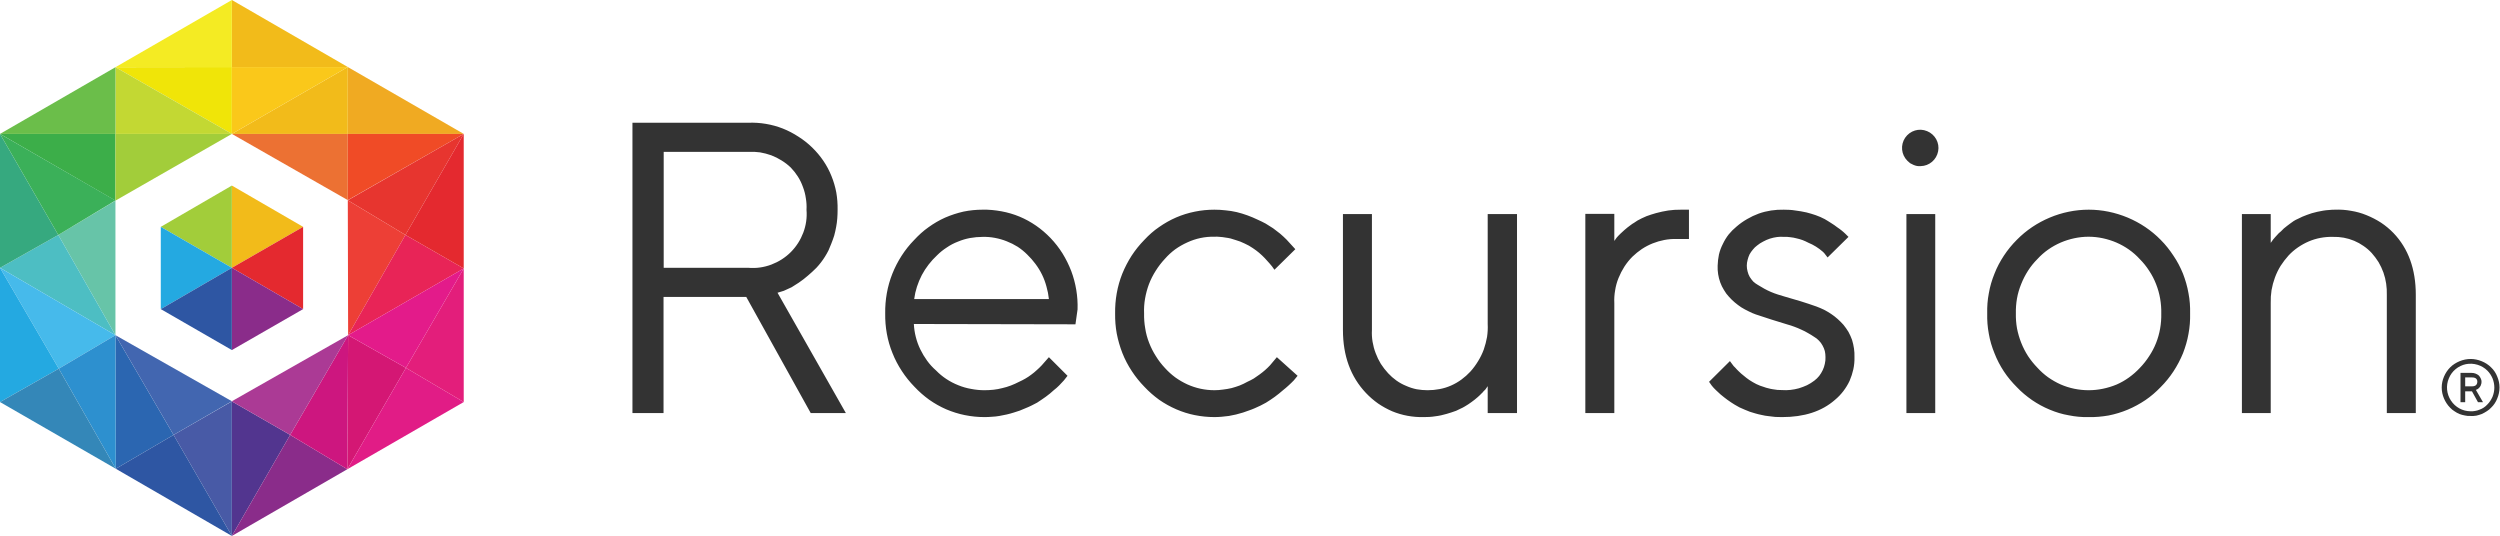 <svg version="1.2" xmlns="http://www.w3.org/2000/svg" viewBox="0 0 1544 331" width="1544" height="331">
	<title>6556d670e8da976dc91d11c4_Recursion Logo Horizontal Black-svg</title>
	<style>
		.s0 { fill: #333333 } 
		.s1 { fill: #3cae49 } 
		.s2 { fill: #f0aa22 } 
		.s3 { fill: #f0e508 } 
		.s4 { fill: #67c4a8 } 
		.s5 { fill: #a2cd3a } 
		.s6 { fill: #52358f } 
		.s7 { fill: #485aa6 } 
		.s8 { fill: #4dbec3 } 
		.s9 { fill: #2b66b1 } 
		.s10 { fill: #4266b0 } 
		.s11 { fill: #f04b26 } 
		.s12 { fill: #e7352f } 
		.s13 { fill: #c3d833 } 
		.s14 { fill: #f2bb1a } 
		.s15 { fill: #ec7133 } 
		.s16 { fill: #46baeb } 
		.s17 { fill: #2d90cf } 
		.s18 { fill: #24a9e1 } 
		.s19 { fill: #36a97f } 
		.s20 { fill: #2e56a3 } 
		.s21 { fill: #3bb059 } 
		.s22 { fill: #6bbe4a } 
		.s23 { fill: #3487b8 } 
		.s24 { fill: #8a2c8a } 
		.s25 { fill: #d41774 } 
		.s26 { fill: #e11c86 } 
		.s27 { fill: #e31e7b } 
		.s28 { fill: #ed3f36 } 
		.s29 { fill: #e82457 } 
		.s30 { fill: #e31b8a } 
		.s31 { fill: #cd167f } 
		.s32 { fill: #ab3a95 } 
		.s33 { fill: #fac81a } 
		.s34 { fill: #f4eb23 } 
		.s35 { fill: #e4292f } 
	</style>
	<g id="Layer_2">
		<g id="Layer_1-2">
			<path id="Layer" fill-rule="evenodd" class="s0" d="m1474.1 255.1v-72.9q0.1-3.5-0.4-7-0.5-3.5-1.7-6.9-1.2-3.3-3-6.4-1.9-3-4.2-5.6-2.3-2.5-5.1-4.4-2.7-1.9-5.8-3.2-3.1-1.3-6.4-1.9-3.3-0.6-6.7-0.5-3.8-0.1-7.6 0.6-3.8 0.7-7.3 2.2-3.5 1.5-6.7 3.7-3.2 2.2-5.8 5-2.7 3-4.9 6.4-2.1 3.4-3.5 7.2-1.4 3.8-2.1 7.8-0.6 3.9-0.5 8v67.9h-17.8v-122.9h17.8v17.8c0.4-0.5 0.9-1.2 1.5-2.1q0.6-0.7 1.2-1.4 0.5-0.6 1.1-1.2 0.6-0.7 1.2-1.3 0.6-0.6 1.3-1.1 0.9-0.9 1.8-1.8 1-0.8 2-1.6 1-0.8 2-1.5 1.1-0.8 2.1-1.5 1.3-0.8 2.7-1.4 1.3-0.7 2.7-1.3 1.4-0.6 2.8-1.1 1.5-0.6 2.9-1 1.8-0.5 3.5-0.9 1.8-0.4 3.6-0.7 1.8-0.3 3.6-0.4 1.8-0.2 3.6-0.2 5.1-0.2 10 0.7 5 0.8 9.6 2.7 4.7 1.9 8.9 4.6 4.2 2.8 7.7 6.4 13.8 14.4 13.8 38.2v73zm-196.4 1.4c-4.1-0.7-8-1.9-11.8-3.5-3.9-1.6-7.5-3.6-10.9-5.9-3.4-2.4-6.6-5-9.4-8-3-3-5.7-6.2-8-9.7-2.3-3.5-4.3-7.3-5.8-11.2-1.6-3.9-2.8-7.9-3.5-12-0.8-4.2-1.1-8.4-1-12.6-0.1-4.2 0.2-8.4 1-12.5 0.7-4.1 1.9-8.2 3.5-12.1 1.5-3.9 3.5-7.6 5.8-11.1 2.3-3.5 5-6.8 8-9.8 5.8-5.9 12.7-10.5 20.3-13.7 7.6-3.2 15.8-4.9 24.1-4.9 8.3 0 16.4 1.7 24.1 4.9 7.6 3.2 14.5 7.8 20.3 13.7 3 3 5.6 6.3 7.9 9.8 2.4 3.5 4.3 7.2 5.9 11.1 1.5 3.9 2.7 8 3.4 12.1 0.8 4.1 1.1 8.3 1 12.5 0.1 4.2-0.2 8.4-1 12.6-0.7 4.1-1.9 8.1-3.4 12-1.6 3.9-3.6 7.7-5.9 11.2-2.3 3.5-4.9 6.7-7.9 9.7-2.9 3-6 5.7-9.4 8-3.4 2.3-7.1 4.3-10.9 5.9-3.8 1.6-7.8 2.8-11.8 3.6-4.1 0.7-8.2 1.1-12.4 1-4.1 0.1-8.2-0.3-12.2-1.1zm21-16.4q4.4-0.9 8.5-2.6 4.1-1.8 7.7-4.4 3.6-2.6 6.6-5.8 3.3-3.4 5.8-7.3 2.6-3.9 4.3-8.2 1.7-4.3 2.5-8.9 0.8-4.6 0.7-9.3 0.1-4.6-0.7-9.2-0.8-4.6-2.5-8.9-1.7-4.4-4.3-8.3-2.5-3.9-5.8-7.2c-4-4.4-8.9-7.8-14.4-10.2-5.4-2.3-11.3-3.6-17.2-3.6-5.9 0-11.8 1.3-17.2 3.6-5.5 2.4-10.4 5.8-14.4 10.2q-3.3 3.3-5.8 7.2-2.5 3.9-4.2 8.2-1.8 4.4-2.6 8.9-0.8 4.6-0.7 9.3-0.1 4.6 0.7 9.2 0.9 4.6 2.6 8.9 1.7 4.3 4.2 8.2 2.6 3.9 5.8 7.2 3 3.3 6.6 5.9 3.7 2.6 7.7 4.4 4.1 1.8 8.5 2.7 4.4 0.9 8.8 0.9 4.5 0 8.8-0.9zm-103.5-107.9v122.9h-17.8v-122.9zm-11.3-29.7q-1.1-0.2-2.2-0.7-1-0.4-2-1-0.9-0.7-1.7-1.5c-3.8-3.8-4.4-9.7-1.4-14.2 3-4.4 8.6-6.2 13.6-4.1 4.9 2 7.8 7.2 6.8 12.4-1 5.3-5.5 9.1-10.8 9.2q-1.2 0.1-2.3-0.1zm-87.5 155q-2.1-0.2-4.2-0.5-2.1-0.2-4.1-0.7-2.1-0.4-4.1-1-1.7-0.5-3.3-1-1.6-0.6-3.2-1.3-1.6-0.7-3.2-1.4-1.5-0.8-3-1.7-1.1-0.7-2.2-1.4-1.2-0.8-2.3-1.6-1-0.8-2.1-1.6-1-0.8-2.1-1.7-0.7-0.6-1.4-1.3-0.7-0.6-1.4-1.3-0.7-0.7-1.4-1.4-0.6-0.7-1.2-1.4l-1.7-2.4 12.9-12.8c0.4 0.5 0.8 1.2 1.4 1.9q0.4 0.6 0.9 1.2 0.5 0.5 1 1 0.5 0.6 1 1.1 0.5 0.5 1 1 0.8 0.8 1.6 1.5 0.8 0.7 1.7 1.4 0.8 0.7 1.6 1.3 0.9 0.7 1.8 1.3 1 0.7 2.1 1.3 1.1 0.6 2.2 1.2 1.2 0.5 2.3 1 1.2 0.4 2.4 0.8 1.3 0.5 2.7 0.8 1.4 0.4 2.8 0.6 1.4 0.2 2.8 0.4 1.4 0.1 2.8 0.1 2.7 0.2 5.3-0.1 2.7-0.3 5.2-1 2.6-0.8 5-1.9 2.4-1.2 4.5-2.8 1.7-1.3 3-2.9 1.3-1.7 2.2-3.6 0.9-1.9 1.3-3.9 0.5-2.1 0.4-4.2 0-1.9-0.4-3.7-0.5-1.8-1.4-3.4-0.9-1.7-2.2-3-1.3-1.4-2.9-2.3-1.9-1.3-3.9-2.4-2-1.2-4.1-2.1-2.1-1-4.3-1.8-2.1-0.8-4.3-1.4-9.7-2.9-19.5-6.2-2.3-0.8-4.6-2-2.3-1.1-4.4-2.4-2.1-1.4-4-3-1.9-1.6-3.6-3.5-1.8-1.9-3.1-4.2-1.4-2.2-2.3-4.7-0.9-2.5-1.3-5.1-0.4-2.6-0.3-5.2 0.1-3.5 0.8-6.9 0.8-3.4 2.4-6.5 1.5-3.2 3.6-5.9 2.2-2.7 4.9-4.9 3-2.6 6.5-4.6 3.4-2 7.2-3.4 3.7-1.3 7.6-1.9 4-0.6 7.9-0.5 1.8 0 3.5 0.1 1.8 0.1 3.6 0.4 1.7 0.2 3.4 0.5 1.8 0.3 3.5 0.7 1.4 0.4 2.9 0.8 1.4 0.4 2.8 0.9 1.4 0.5 2.8 1.1 1.3 0.6 2.7 1.3 1 0.6 2 1.2 1 0.6 1.9 1.2 1 0.6 2 1.3 0.9 0.7 1.9 1.4 0.6 0.4 1.3 0.9 0.6 0.5 1.3 1 0.6 0.5 1.2 1 0.6 0.6 1.2 1.1l1.9 1.9-12.9 12.7q-0.3-0.4-0.7-0.9-0.3-0.5-0.7-0.9-0.4-0.4-0.7-0.9-0.4-0.4-0.8-0.8-1-0.9-2.1-1.7-1.1-0.8-2.2-1.5-1.1-0.7-2.3-1.3-1.2-0.6-2.4-1.1-1.7-0.9-3.5-1.6-1.9-0.7-3.8-1.1-1.8-0.5-3.8-0.7-1.9-0.3-3.9-0.2-2.2-0.2-4.4 0.1-2.2 0.3-4.4 1-2.1 0.7-4.1 1.8-2 1-3.7 2.4-1.5 1.1-2.6 2.5-1.2 1.4-2.1 3-0.8 1.7-1.2 3.4-0.5 1.8-0.5 3.6 0 1.8 0.5 3.6 0.4 1.7 1.3 3.3 1 1.6 2.2 2.9 1.3 1.2 2.9 2.1 1.9 1.2 3.9 2.3 2 1.1 4.1 2 2.1 0.9 4.3 1.6 2.1 0.7 4.3 1.3c6.5 1.8 13 3.8 19.5 6.1q2.4 0.9 4.7 2 2.3 1.2 4.4 2.6 2.1 1.4 4 3.1 1.9 1.7 3.6 3.6 1.7 2.1 3.1 4.4 1.3 2.4 2.2 4.9 0.8 2.6 1.2 5.3 0.4 2.7 0.3 5.4 0.1 3.8-0.7 7.5-0.8 3.6-2.3 7.1-1.6 3.4-3.9 6.4-2.3 3-5.2 5.4-12.1 10.6-32.6 10.6-2.1 0-4.2-0.1zm-117.3-2.4v-123h17.9v16.7c0.3-0.5 0.8-1.2 1.5-2.1q0.5-0.6 1.1-1.2 0.6-0.6 1.2-1.2 0.6-0.6 1.2-1.1 0.6-0.6 1.2-1.1 1-0.8 1.9-1.6 1-0.8 2-1.5 1-0.8 2.1-1.4 1-0.7 2.1-1.4 1.3-0.7 2.7-1.4 1.5-0.7 2.9-1.3 1.4-0.5 2.9-1 1.5-0.5 3-0.9 1.8-0.5 3.7-0.9 1.9-0.4 3.8-0.7 1.9-0.2 3.8-0.4 2-0.1 3.9-0.1h5.1v18.1h-7.8q-3.7-0.1-7.4 0.6-3.7 0.7-7.2 2.1-3.5 1.4-6.7 3.5-3.1 2.1-5.8 4.7-2.8 2.8-5 6.2-2.1 3.3-3.6 7-1.5 3.7-2.1 7.6-0.7 3.9-0.5 7.9v67.9zm-109.8 1.7q-4.9-0.9-9.5-2.8-4.6-2-8.7-4.8-4.1-2.9-7.5-6.5-14.2-15-14.2-38.9v-71.6h17.9v71.6q-0.2 3.7 0.4 7.3 0.6 3.6 1.9 7 1.3 3.5 3.2 6.6 2 3.1 4.5 5.8 2.3 2.5 5.1 4.5 2.8 2 6 3.3 3.1 1.4 6.5 2.1 3.4 0.6 6.8 0.6 3.8 0 7.4-0.7 3.7-0.7 7.1-2.2 3.4-1.5 6.4-3.7 3-2.2 5.5-4.9 2.7-3 4.8-6.5 2.1-3.4 3.5-7.2 1.3-3.8 2-7.7 0.6-4 0.4-8v-67.9h18.1v122.9h-18.1v-16.6q-0.5 0.7-1.4 2-0.6 0.6-1.2 1.2-0.5 0.7-1.1 1.2-0.6 0.6-1.2 1.2-0.6 0.5-1.2 1.1-1 0.8-1.9 1.6-1 0.7-2 1.5-1 0.7-2 1.4-1 0.7-2.1 1.3-1.3 0.8-2.7 1.4-1.3 0.7-2.7 1.3-1.4 0.5-2.9 1-1.4 0.5-2.9 0.9-1.7 0.5-3.5 0.9-1.8 0.4-3.6 0.6-1.8 0.3-3.6 0.4-1.8 0.1-3.6 0.1-5 0.1-9.9-0.8zm-131.3-0.4c-4-0.8-7.8-2-11.5-3.6-3.7-1.6-7.3-3.6-10.6-5.9-3.3-2.4-6.3-5-9.1-8q-4.4-4.5-7.8-9.7-3.5-5.3-5.8-11.1-2.3-5.9-3.5-12.1-1.1-6.1-1-12.4-0.1-6.3 1-12.5 1.1-6.2 3.4-12 2.4-5.9 5.8-11.2 3.4-5.2 7.8-9.7c2.8-3 5.8-5.7 9.2-8 3.3-2.3 6.8-4.3 10.5-5.9 3.7-1.6 7.6-2.8 11.6-3.6 3.9-0.8 8-1.2 12-1.2q3.5 0 6.9 0.4 3.5 0.3 6.9 1.1 3.3 0.8 6.6 2 3.3 1.2 6.4 2.7 2.5 1.1 4.9 2.4 2.3 1.4 4.6 2.9 2.2 1.6 4.3 3.3 2.1 1.8 4 3.7l5.4 5.9-12.9 12.7-1.5-2.1q-1-1.3-4.4-5-0.9-0.9-1.7-1.7-0.9-0.9-1.9-1.7-0.9-0.8-1.9-1.5-1-0.7-2-1.4-1.2-0.8-2.4-1.5-1.3-0.7-2.6-1.3-1.3-0.6-2.7-1.2-1.3-0.5-2.7-0.9-1.6-0.5-3.2-1-1.7-0.4-3.4-0.6-1.6-0.3-3.3-0.4-1.7-0.2-3.4-0.1-4.3-0.1-8.6 0.8-4.2 0.9-8.1 2.7-4 1.8-7.5 4.3-3.5 2.6-6.3 5.8-3.2 3.4-5.7 7.4-2.5 3.9-4.2 8.3-1.6 4.3-2.4 8.9-0.8 4.6-0.6 9.2-0.1 4.7 0.7 9.2 0.7 4.6 2.4 8.9 1.7 4.4 4.2 8.3 2.4 3.9 5.6 7.3 2.9 3.2 6.4 5.8 3.5 2.5 7.4 4.3 4 1.8 8.2 2.7 4.2 0.9 8.6 0.9 2.6 0 5.3-0.4 2.6-0.3 5.2-0.9 2.6-0.7 5-1.6 2.5-1 4.8-2.3 2-0.9 3.9-2 1.8-1.2 3.6-2.5 1.8-1.3 3.4-2.7 1.6-1.4 3.1-3l4.2-5 12.8 11.5q-0.8 1-2.3 2.8-0.8 0.8-1.6 1.6-0.8 0.8-1.7 1.6-0.8 0.7-1.7 1.5-0.8 0.7-1.7 1.4-1.2 1.1-2.5 2.1-1.3 1-2.6 2-1.3 0.9-2.6 1.8-1.4 0.9-2.8 1.8-1.7 0.9-3.4 1.8-1.7 0.8-3.5 1.6-1.8 0.8-3.6 1.4-1.9 0.7-3.7 1.3-2.2 0.7-4.3 1.2-2.2 0.5-4.4 0.9-2.3 0.3-4.5 0.5-2.2 0.2-4.5 0.2c-4 0-8.1-0.4-12-1.2zm-142 0c-4-0.8-7.8-2-11.6-3.6-3.7-1.6-7.2-3.6-10.5-5.9-3.3-2.4-6.3-5-9.1-8q-4.4-4.5-7.8-9.7-3.5-5.3-5.8-11.1-2.4-5.9-3.5-12.1-1.1-6.1-1-12.4-0.1-6.3 1-12.5 1.1-6.2 3.4-12 2.3-5.8 5.7-11.1 3.4-5.3 7.8-9.8c2.7-2.9 5.6-5.6 8.9-7.9 3.2-2.3 6.6-4.3 10.2-5.9 3.7-1.6 7.4-2.8 11.3-3.7 3.9-0.8 7.9-1.2 11.8-1.2 3.9-0.1 7.8 0.3 11.7 1 3.8 0.7 7.6 1.8 11.2 3.3 3.6 1.5 7 3.4 10.2 5.6 3.2 2.2 6.2 4.8 8.9 7.6q4.2 4.4 7.4 9.5 3.2 5.2 5.4 10.9 2.1 5.6 3.1 11.6 1 6 0.8 12.1l-1.3 9.2-99.8-0.2q0.2 4.1 1.2 8 1 4 2.8 7.7 1.8 3.7 4.2 7 2.4 3.3 5.5 6 2.9 3 6.4 5.3 3.5 2.3 7.3 3.8 3.9 1.6 8 2.3 4.1 0.8 8.2 0.8 2.8 0 5.6-0.3 2.7-0.3 5.4-1 2.7-0.6 5.3-1.6 2.6-1 5.1-2.3 2-0.9 3.9-2 1.9-1.1 3.6-2.4 1.8-1.3 3.4-2.8 1.6-1.4 3.1-3l4.4-5 11.5 11.5q-0.8 1-2.2 2.8-0.7 0.8-1.5 1.6-0.7 0.8-1.5 1.6-0.8 0.7-1.6 1.5-0.8 0.7-1.7 1.4-1.2 1.1-2.4 2.1-1.3 1-2.6 2-1.3 0.9-2.6 1.8-1.4 0.9-2.7 1.8-1.7 0.9-3.5 1.8-1.8 0.9-3.6 1.6-1.8 0.8-3.6 1.5-1.8 0.6-3.7 1.2-2.2 0.7-4.4 1.2-2.3 0.5-4.5 0.9-2.3 0.4-4.6 0.5-2.3 0.2-4.6 0.2c-4 0-8.1-0.4-12-1.2zm50.3-79.4q-1-3.8-2.7-7.3-1.7-3.5-4.1-6.7-2.3-3.1-5.1-5.8-2.7-2.7-5.9-4.8-3.2-2-6.8-3.4-3.5-1.4-7.3-2.1-3.7-0.7-7.5-0.6-3.9 0-7.8 0.7-3.8 0.7-7.4 2.2-3.7 1.4-6.9 3.6-3.3 2.1-6.1 4.9-2.8 2.6-5.2 5.7-2.4 3.1-4.2 6.5-1.8 3.5-3 7.2-1.2 3.7-1.7 7.6h83.2q-0.4-3.9-1.5-7.7zm-255.7 78.1v-179.3h71.6q5.5-0.2 10.8 0.7 5.4 0.9 10.5 2.9 5 2 9.6 5 4.6 2.9 8.5 6.7 3.9 3.8 6.9 8.2 3 4.4 5 9.4 2 4.9 3 10.2 0.9 5.3 0.8 10.6 0 2.7-0.2 5.4-0.2 2.7-0.7 5.3-0.5 2.7-1.2 5.3-0.8 2.5-1.8 5-0.8 2.1-1.7 4.1-1 2-2.2 3.9-1.1 1.8-2.5 3.6-1.3 1.7-2.8 3.3-1.3 1.3-2.6 2.5-1.3 1.2-2.6 2.3-1.4 1.2-2.8 2.3-1.4 1-2.9 2.1-1.1 0.7-2.2 1.4-1.1 0.7-2.2 1.4-1.2 0.6-2.4 1.1-1.2 0.6-2.4 1.1l-3.9 1.2 42.2 74.3h-21.7l-39.8-71.7h-51.1v71.7zm85.8-91.7c4.5-1.7 8.6-4.3 12-7.7 3.4-3.4 6-7.5 7.7-12 1.7-4.5 2.4-9.3 2-14.1q0.2-3.6-0.4-7.1-0.5-3.6-1.8-7-1.2-3.4-3.1-6.4-1.9-3-4.4-5.6-2.6-2.5-5.7-4.4-3-1.9-6.4-3.2-3.4-1.2-6.9-1.8-3.5-0.5-7.1-0.3h-52.4v71.6h52.4c4.8 0.4 9.6-0.3 14.1-2z"/>
			<path id="Layer" class="s1" d="m71.3 82.7h-71.3l71.3 41.2v-41.2z"/>
			<path id="Layer" class="s2" d="m286.4 82.7l-71.6-41.3v41.3h71.6z"/>
			<path id="Layer" class="s3" d="m143.2 41.4l-71.9 0.1 71.9 41.2v-41.3z"/>
			<path id="Layer" class="s4" d="m36 145.1l35.3 61.9v-83.1l-35.3 21.2z"/>
			<path id="Layer" class="s5" d="m71.3 82.7v41.2l71.9-41.2h-71.9z"/>
			<path id="Layer" class="s6" d="m143.9 248.3l-0.7-0.5v83.2l36-62.4-35.3-20.3z"/>
			<path id="Layer" class="s7" d="m142.5 248.3l-35.3 20.3 36 62.4v-83.2l-0.7 0.5z"/>
			<path id="Layer" class="s8" d="m36 145.1l-36 20.3 71.3 41.6-35.3-61.9z"/>
			<path id="Layer" class="s9" d="m71.3 207l0.2 82.5 35.7-20.9-35.9-61.6z"/>
			<path id="Layer" class="s10" d="m143.2 247.8l-71.9-40.8 35.9 61.6 36-20.8z"/>
			<path id="Layer" class="s11" d="m214.8 82.7v40.9l71.6-40.9h-71.6z"/>
			<path id="Layer" class="s12" d="m250.4 145.1l36-62.4-71.6 41 35.6 21.4z"/>
			<path id="Layer" class="s13" d="m143.2 82.7l-71.9-41.2v41.2h71.9z"/>
			<path id="Layer" class="s14" d="m190.9 82.7h23.6 0.3v-41.3l-71.6 41.3h47.7z"/>
			<path id="Layer" class="s15" d="m214.8 82.7h-71.6l71.6 40.9v-40.9z"/>
			<path id="Layer" class="s16" d="m71.3 207l-71.3-41.6 36.3 62.3 35-20.7z"/>
			<path id="Layer" class="s17" d="m36.3 227.7l35.2 61.8-0.2-82.5-35 20.7z"/>
			<path id="Layer" class="s18" d="m0 165.4v82.9l36.3-20.6-36.3-62.3z"/>
			<path id="Layer" class="s19" d="m0 82.7v82.7l36-20.3-36-62.4z"/>
			<path id="Layer" class="s20" d="m71.5 289.5l71.7 41.5-36-62.4-35.7 20.9z"/>
			<path id="Layer" class="s21" d="m71.3 123.8l-71.3-41.1 36 62.4 35.3-21.3z"/>
			<path id="Layer" class="s22" d="m71.3 41.5l-71.3 41.2h71.3v-41.2z"/>
			<path id="Layer" class="s23" d="m36.3 227.7l-36.3 20.6 71.5 41.2-35.2-61.8z"/>
			<path id="Layer" class="s24" d="m143.2 331l71.3-41.2-35.3-21.2-36 62.4z"/>
			<path id="Layer" class="s25" d="m215 207l-0.5 82.8 36.2-62.6-35.7-20.2z"/>
			<path id="Layer" class="s26" d="m214.5 289.8l71.9-41.5-35.7-21.1-36.2 62.6z"/>
			<path id="Layer" class="s27" d="m286.4 248.3v-82.5l-35.7 61.4 35.7 21.1z"/>
			<path id="Layer" class="s28" d="m250.4 145.1l-35.6-21.4 0.2 83.3 35.4-61.9z"/>
			<path id="Layer" class="s29" d="m215 207l71.4-41.2-36-20.7-35.4 61.9z"/>
			<path id="Layer" class="s30" d="m250.7 227.2l35.7-61.4-71.4 41.2 35.7 20.2z"/>
			<path id="Layer" class="s31" d="m179.2 268.6l35.3 21.2 0.5-82.8-35.8 61.6z"/>
			<path id="Layer" class="s32" d="m143.9 248.3l35.3 20.3 35.8-61.6-71.8 40.8 0.7 0.5z"/>
			<path id="Layer" class="s14" d="m214.8 41.4l-71.6-41.4v41.4h71.6z"/>
			<path id="Layer" class="s33" d="m143.2 82.7l71.6-41.3h-71.6v41.3z"/>
			<path id="Layer" class="s34" d="m143.2 0l-71.9 41.5 71.9-0.1v-41.4z"/>
			<path id="Layer" class="s35" d="m286.4 165.8v-83.1l-36 62.4 36 20.7z"/>
			<path id="Layer" class="s14" d="m187.2 140.1l-44-25.5v50.8l44-25.3z"/>
			<path id="Layer" class="s35" d="m187.2 190.9v-50.8l-44 25.3 44 25.5z"/>
			<path id="Layer" class="s24" d="m143.2 216.2l44-25.3-44-25.5v50.8z"/>
			<path id="Layer" class="s5" d="m143.2 114.6l-43.9 25.5 43.9 25.3v-50.8z"/>
			<path id="Layer" class="s18" d="m99.3 140.1v50.8l43.9-25.5-43.9-25.3z"/>
			<path id="Layer" class="s20" d="m143.2 165.4l-43.9 25.5 43.9 25.3v-50.8z"/>
			<path id="Layer" fill-rule="evenodd" class="s0" d="m1525.7 256.9q-1.7 0.1-3.4-0.3-1.7-0.3-3.3-0.9-1.7-0.7-3.1-1.7-1.5-0.9-2.7-2.2c-1.6-1.6-2.9-3.6-3.8-5.7-0.9-2.1-1.4-4.4-1.4-6.8 0-2.3 0.5-4.6 1.4-6.7 0.9-2.1 2.2-4.1 3.8-5.7 1.7-1.7 3.7-2.9 5.8-3.8 2.2-0.9 4.5-1.4 6.9-1.4 2.3 0 4.6 0.5 6.8 1.4 2.2 0.9 4.1 2.1 5.8 3.8 1.7 1.6 3 3.6 3.8 5.7 0.9 2.1 1.4 4.4 1.4 6.7 0 2.4-0.5 4.7-1.4 6.8-0.8 2.1-2.1 4.1-3.8 5.7q-1.2 1.3-2.7 2.2-1.5 1-3.1 1.7-1.6 0.6-3.3 1-1.8 0.3-3.5 0.2zm0-2.9q1.4 0.1 2.9-0.2 1.4-0.2 2.8-0.8 1.4-0.5 2.6-1.3 1.2-0.8 2.2-1.9c1.4-1.4 2.4-3 3.2-4.8 0.7-1.8 1.1-3.7 1.1-5.6 0-2-0.4-3.9-1.1-5.7-0.8-1.8-1.8-3.4-3.2-4.8-3.4-3.4-8.4-4.9-13.2-4-4.8 1-8.8 4.3-10.6 8.8-1.9 4.5-1.4 9.6 1.3 13.7 2.7 4.1 7.2 6.6 12.1 6.6zm-6.1-5.6v-18.1h6.9q0.6 0 1.2 0.1 0.6 0.1 1.1 0.3 0.6 0.2 1.1 0.5 0.5 0.3 1 0.7 0.4 0.4 0.7 0.9 0.3 0.4 0.5 0.9 0.2 0.6 0.4 1.1 0.1 0.6 0.1 1.1 0 0.4-0.1 0.8 0 0.4-0.2 0.7-0.1 0.4-0.2 0.7-0.2 0.4-0.4 0.7-0.2 0.2-0.4 0.5-0.1 0.2-0.4 0.4-0.2 0.2-0.4 0.4-0.3 0.2-0.5 0.3l-0.9 0.4 4.4 7.6h-3.1l-3.7-6.7h-4.2v6.7zm10.4-12.6q0-2.7-3.3-2.7h-4.2v5.5h4.2c2.1 0 3.2-0.9 3.3-2.8z"/>
		</g>
	</g>
</svg>
